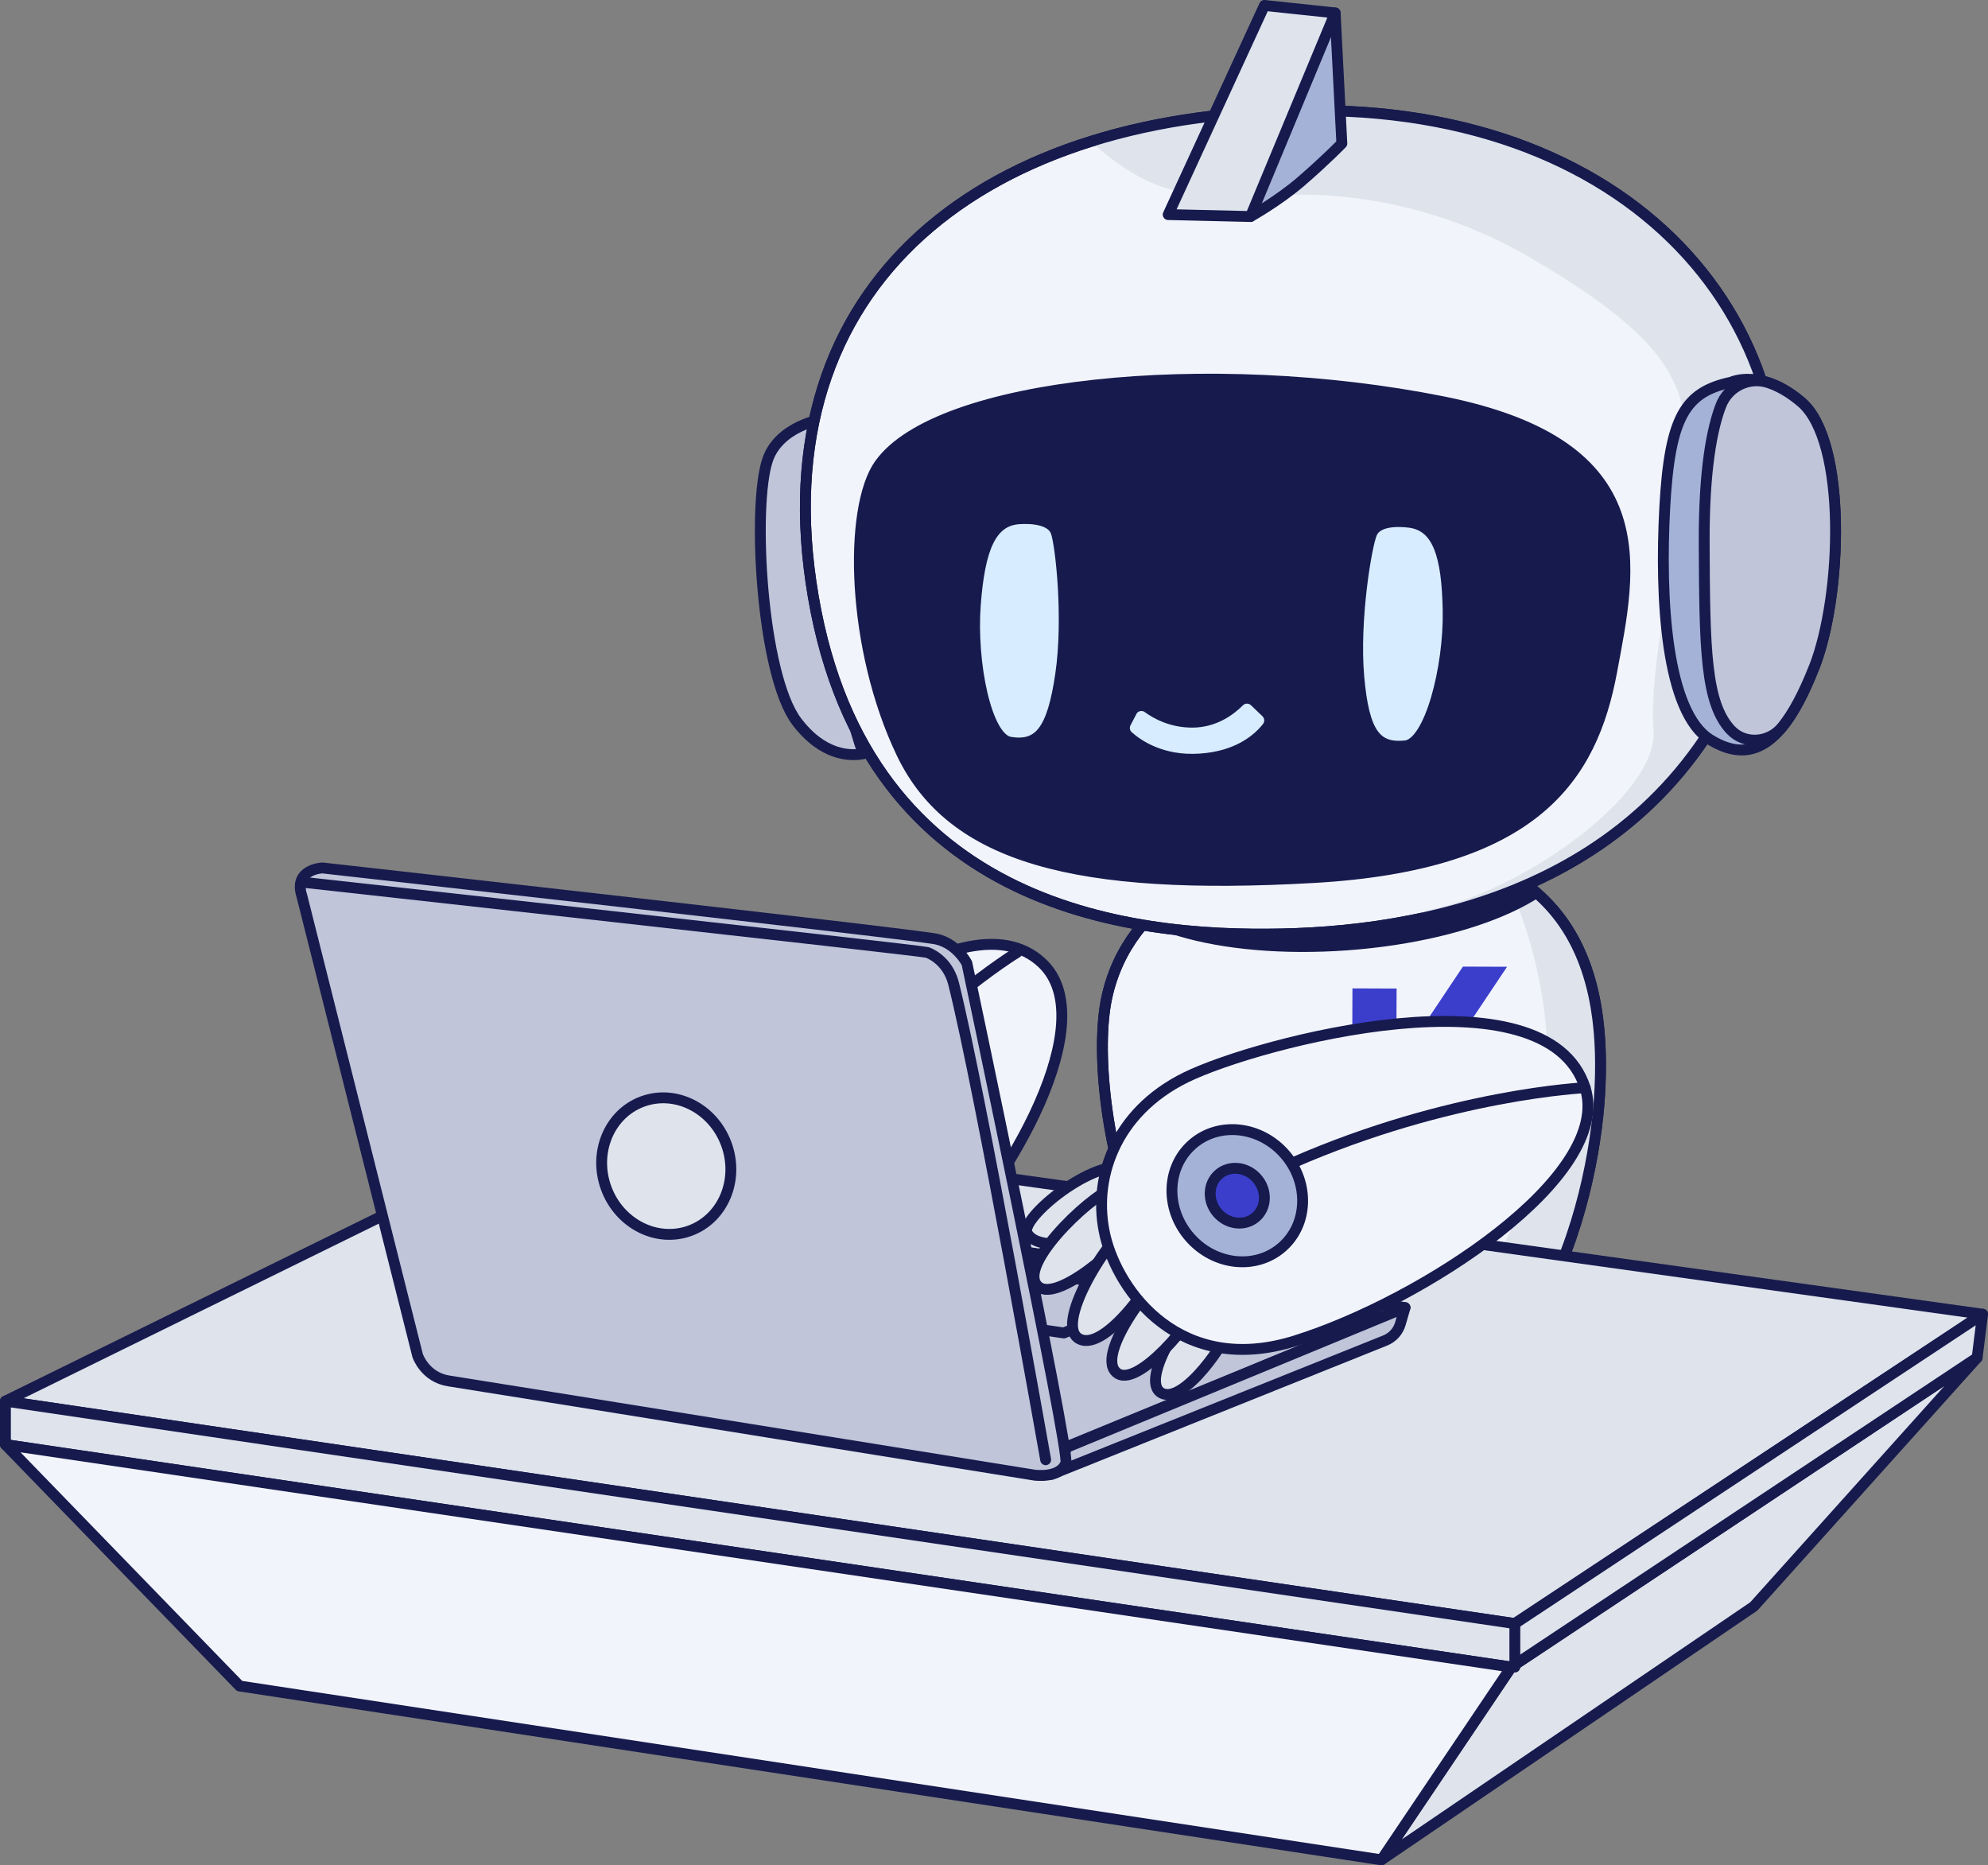 <?xml version="1.0" encoding="UTF-8"?>
<svg id="Render" xmlns="http://www.w3.org/2000/svg" xmlns:xlink="http://www.w3.org/1999/xlink" viewBox="0 0 366 343.36">
  <rect x="0" y="0" width="366" height="343.36" fill="#808080" stroke="none"/>
  <defs>
    <style>
      .cls-1 {
        fill: #fdae57;
      }

      .cls-1, .cls-2, .cls-3, .cls-4, .cls-5, .cls-6, .cls-7, .cls-8, .cls-9, .cls-10, .cls-11 {
        stroke: #161a4d;
        stroke-linecap: round;
        stroke-linejoin: round;
        stroke-width: 2px;
      }

      .cls-2 {
        fill: #ffd2ad;
      }

      .cls-3 {
        fill: none;
      }

      .cls-4 {
        fill: #fff;
      }

      .cls-5 {
        fill: #c0c5da;
      }

      .cls-12, .cls-8 {
        fill: #3b3ecb;
      }

      .cls-6, .cls-13 {
        fill: #dfe3ec;
      }

      .cls-14 {
        clip-path: url(#clippath-1);
      }

      .cls-7 {
        fill: #f2f4fb;
      }

      .cls-9 {
        fill: #a5b2d7;
      }

      .cls-10 {
        fill: #161a4d;
      }

      .cls-11 {
        fill: #d7ecff;
      }

      .cls-15 {
        clip-path: url(#clippath);
      }
    </style>
    <clipPath id="clippath">
      <path class="cls-3" d="M246.4,155c-19.97.96-38.71,10.33-42.64,28.66-3.93,18.32,6.02,72.47,42.46,77.33s47.11-39.5,48.28-59.51c1.18-20-2.79-48.65-48.1-46.48Z"/>
    </clipPath>
    <clipPath id="clippath-1">
      <path class="cls-3" d="M236.04,171.92c28.88-.63,72.84-9.54,87.97-57.4,15.13-47.86-17.34-92.66-78.72-94.12-61.38-1.46-104.31,29.68-95.99,86.71,8.76,60.1,58.48,65.42,86.74,64.81Z"/>
    </clipPath>
  </defs>
  <g id="Enterprise">
    <polyline class="cls-6" points="254.33 342.36 322.89 295.7 364 249.92 278.23 306.87 254.33 342.36"/>
    <g id="Tapemeasure">
      <g id="Hand_2" data-name="Hand 2">
        <g>
          <g>
            <path class="cls-6" d="M166.85,233.3c-3.16-3.75-9.56-3.1-9.04,5.23.57,9.06,2.63,13.73,5.27,14.07s7.56-14.8,3.77-19.3Z"/>
            <path class="cls-6" d="M120.72,238.02c3.41,2.87,12.1-9.9,11.54-11.88-.87-3.07-2.83-4.24-5.14-2.84-2.31,1.4-9.52,12.11-6.4,14.72Z"/>
            <path class="cls-6" d="M143.96,254.22c4.75,1.37,11.1-15.86,9.89-17.64-1.88-2.77-4.47-3.05-6.73-.54-2.26,2.52-7.49,16.93-3.16,18.17Z"/>
            <path class="cls-6" d="M133.18,250.98c3.94,3.41,15.12-12.62,14.15-14.87-.93-2.16-3.62-4.65-6.47-2.81s-11.31,14.55-7.68,17.68Z"/>
            <path class="cls-6" d="M126.66,245.37c4.47,2.11,13.5-13.87,12.6-15.82-1.41-3.03-3.92-3.73-6.55-1.61-2.63,2.12-10.12,15.5-6.04,17.43Z"/>
          </g>
          <ellipse class="cls-4" cx="145.34" cy="227.01" rx="13.78" ry="17.46" transform="translate(-123.63 209.32) rotate(-53.61)"/>
        </g>
        <path class="cls-7" d="M191.91,177.33c10.99,10.49-5.49,39.66-20.57,55.32-13.63,14.17-30.28,10.52-36.55,3.56-6.27-6.96-9.87-18-2.34-28.67,7.53-10.67,44.39-44.59,59.46-30.21Z"/>
        <ellipse class="cls-9" cx="145.9" cy="218.1" rx="10.31" ry="11.14" transform="translate(-109.46 278.48) rotate(-69.52)"/>
        <ellipse class="cls-8" cx="145.9" cy="218.1" rx="4.28" ry="4.62" transform="translate(-109.46 278.48) rotate(-69.52)"/>
        <path class="cls-3" d="M187.24,175.33s-18.82,11.43-36.03,33.75"/>
      </g>
      <g id="Body">
        <g>
          <path class="cls-1" d="M247.46,263.74c-1.37,6.89-5.3,33.93,3.18,27.92,0,0,4.77,20.32,10.25,14.49,0,0,6.36,11.13,10.25,10.25,3.89-.88,2.3-13.96,2.3-13.96,0,0,8.13,2.3,2.3-17.14,0,0,6.54-2.3-1.41-12.55-7.95-10.25-12.9-13.43-12.9-13.43,0,0-11.47-8.07-13.96,4.42Z"/>
          <path class="cls-2" d="M251,258.08c-1.48,1.96-5.83,28.45,2.83,22.44,0,0,2.47,15.02,7.07,9.01,0,0,2.3,6.89,5.66,6.19s-.18-12.72-.18-12.72c0,0,5.66,3.71.71-8.13,0,0,3.95-2.54-4.06-10.78-6.19-6.36-9.67-9.12-12.02-6.01Z"/>
        </g>
        <g>
          <path class="cls-5" d="M271.41,250.72c-.62-3.88-8.75-5.8-18.15-4.29-9.4,1.51-16.52,5.89-15.89,9.77l1.07,6.66c.62,3.88,8.75,5.8,18.15,4.29,9.4-1.51,16.52-5.89,15.89-9.77l-1.07-6.66h0Z"/>
          <path class="cls-7" d="M246.4,155c-19.97.96-38.71,10.33-42.64,28.66-3.93,18.32,6.02,72.47,42.46,77.33s47.11-39.5,48.28-59.51c1.18-20-2.79-48.65-48.1-46.48Z"/>
          <g>
            <path class="cls-12" d="M269.26,198.35l-12.2-.04.06-16.34-8.13-.03-.06,16.34c-.02,4.51,3.61,8.18,8.1,8.2l12.2.04c4.49.02,8.14-3.63,8.16-8.14l.03-8.17-8.13-.03-.03,8.17Z"/>
            <path class="cls-12" d="M269.33,177.93l-8.17,12.22,8.13.03,8.17-12.22-8.13-.03Z"/>
          </g>
        </g>
        <g>
          <g class="cls-15">
            <path class="cls-13" d="M276.9,161.09s23.41,42.83-9.79,82.45c-18.73,22.36-38.08,11.23-38.08,11.23,0,0,41.41,26.86,64.17-1.29,22.76-28.15,10.14-85.29,10.14-85.29,0,0-11.97-25.06-26.45-7.1Z"/>
            <ellipse class="cls-10" cx="246.83" cy="157.68" rx="43.01" ry="16.3" transform="translate(-10.79 18.32) rotate(-4.16)"/>
          </g>
          <path class="cls-3" d="M246.4,155c-19.97.96-38.71,10.33-42.64,28.66-3.93,18.32,6.02,72.47,42.46,77.33s47.11-39.5,48.28-59.51c1.18-20-2.79-48.65-48.1-46.48Z"/>
        </g>
      </g>
      <g id="Head">
        <path class="cls-5" d="M153.47,117.23c-3.3-17.28-.53-32.82,1.01-40.42-3.75-.02-11.16,1.94-13.16,7.84-2.87,8.44-1.16,39.56,5.37,48.18,4.85,6.39,9.92,6.36,12.22,5.92-1.59-4.64-3.53-11.54-5.43-21.52Z"/>
        <path class="cls-7" d="M236.04,171.92c28.88-.63,72.84-9.54,87.97-57.4,15.13-47.86-17.34-92.66-78.72-94.12-61.38-1.46-104.31,29.68-95.99,86.71,8.76,60.1,58.48,65.42,86.74,64.81Z"/>
        <g>
          <g class="cls-14">
            <path class="cls-13" d="M234.8,36.07s22.87-2.88,47.36,11.6c24.49,14.48,29.52,22.92,28.07,38.4-1.45,15.48-6.73,36.55-5.81,48.33.92,11.78-23.54,29.03-40.07,32.81-16.52,3.78,28.67,7.16,28.67,7.16l60.48-55.22,6.25-107.89-74.78-26.85-86.93,38.71s8.88,10.51,19.47,12.14c10.59,1.64,17.29.79,17.29.79Z"/>
          </g>
          <path class="cls-3" d="M236.04,171.92c28.88-.63,72.84-9.54,87.97-57.4,15.13-47.86-17.34-92.66-78.72-94.12-61.38-1.46-104.31,29.68-95.99,86.71,8.76,60.1,58.48,65.42,86.74,64.81Z"/>
        </g>
        <path class="cls-9" d="M230.22,39.86s5.17-2.88,9.38-6.52c4.6-3.98,7.44-6.93,7.44-6.93l-1.23-24.02-18.35,16.99,2.77,20.48Z"/>
        <path class="cls-9" d="M318.7,70.36c-8.46,1.82-11.29,6.33-12.21,23.07-.91,16.74.22,37.75,8.41,42.76,8.19,5.01,13.95-.25,19.1-13.36,5.15-13.11,6.1-41.57-2.37-48.81-7.35-6.29-12.93-3.66-12.93-3.66Z"/>
        <path class="cls-5" d="M334,122.83c5.15-13.11,6.1-41.57-2.37-48.81-2.24-1.91-4.31-3-6.11-3.59-3.54-1.15-7.35.74-8.69,4.21-1.59,4.12-3.14,11.66-3.08,25.43.08,19.45.25,29.36,4.89,34.3,2.59,2.75,7.06,2.4,9.45-.53,2.1-2.57,4.04-6.28,5.9-11.01Z"/>
        <polygon class="cls-6" points="215.07 39.5 230.22 39.86 245.81 2.38 232.79 1 215.07 39.5"/>
      </g>
      <g id="Face_Wide_eyed" data-name="Face Wide eyed">
        <path class="cls-10" d="M161.94,85.46c-5.77,8.14-5.15,33.95,4.07,53.19,9.22,19.24,31.99,25.37,75.78,22.89,40.86-2.32,51.31-18.55,54.92-37.89,3.61-19.34,8.93-41.73-31.19-49.72-43.01-8.56-92.98-3.4-103.57,11.53Z"/>
        <path class="cls-11" d="M259.49,96.14c5.25.66,6.94,6.11,7.12,16.28.19,10.5-3.38,24.44-7.89,24.89-5.35.53-7.64-2.25-8.56-12.72-.92-10.46,1.4-24.21,2.39-26.45.99-2.25,4.57-2.3,6.95-2Z"/>
        <path class="cls-11" d="M208.31,131.01l-1.06,2.03c-.44.84-.26,1.86.44,2.49,1.92,1.71,6.29,4.66,13.25,4.19,7.11-.47,10.77-3.79,12.37-5.83.66-.84.57-2.03-.2-2.77l-2.09-2.01c-.81-.77-2.09-.79-2.88,0-1.58,1.59-4.55,3.84-8.67,3.83-3.7-.01-6.47-1.46-8.13-2.67-1.02-.74-2.46-.39-3.04.73Z"/>
        <path class="cls-11" d="M187.61,95.49c-5.28.35-7.28,5.7-8.05,15.84-.8,10.47,1.95,24.6,6.43,25.31,5.31.84,7.77-2.11,9.29-12.51,1.52-10.39,0-23.94-.85-26.24-.86-2.3-4.43-2.56-6.82-2.4Z"/>
      </g>
    </g>
    <polygon class="cls-6" points="1 257.92 278.89 298.87 365 241.92 106.78 205.92 1 257.92"/>
    <g id="Computer">
      <path class="cls-5" d="M81.56,249.54l70.18-23.95c.73-.25,1.5-.32,2.26-.21l104.67,15.32-62,25.5-115.11-16.67Z"/>
      <path class="cls-5" d="M161.59,240.41l20.89-7.13c.22-.07.45-.09.67-.06l31.16,4.56-18.46,7.59-34.27-4.96Z"/>
      <path class="cls-5" d="M193.67,271.37l61.39-24.63c1.33-.55,2.35-1.67,2.75-3.06l.86-2.97-62.17,25.67-2.83,5Z"/>
      <path class="cls-5" d="M55.56,164.87l21.33,84.67s1.33,4,5.78,4.67c4.44.67,107.78,17.33,107.78,17.33,0,0,4.67.67,5.78-2.22.81-2.12-18.22-92-18.22-92,0,0-1.78-3.56-5.56-4.44s-113.11-13.11-113.11-13.11c0,0-5.33.22-3.78,5.11Z"/>
      <path class="cls-3" d="M192.51,268.71s-11.92-67.51-16.94-87.61c-1.11-4.44-4.63-5.71-4.89-5.78-1.78-.44-114.67-12.89-114.67-12.89"/>
      <ellipse class="cls-6" cx="122.67" cy="214.65" rx="11.78" ry="12.67" transform="translate(-66.97 56.03) rotate(-20.34)"/>
    </g>
    <polygon class="cls-6" points="278.89 298.87 1 257.92 1 265.92 278.23 306.87 364 249.92 365 241.92 278.89 298.87"/>
    <g id="Hand_2-2" data-name="Hand 2">
      <g>
        <path class="cls-6" d="M207.77,215.03c5.24,1.76,7.22,8.74-1.74,11.64-9.73,3.15-15.49,2.94-16.93.31-1.44-2.63,12.38-14.06,18.67-11.95Z"/>
        <path class="cls-6" d="M213.86,256.44c-4.42-2.39,5.37-16.79,7.67-17.02,3.59-.36,5.62,1.21,5.11,4.21-.51,3-8.75,14.99-12.78,12.81Z"/>
        <path class="cls-6" d="M190.85,236.51c-3.4-4.41,12.03-18.21,14.39-17.68,3.68.83,5.06,3.42,3.35,6.83-1.7,3.41-14.64,14.87-17.74,10.85Z"/>
        <path class="cls-6" d="M198.73,246.47c-5.21-2.72,6.96-21.09,9.73-21,2.65.08,6.37,1.87,5.63,5.62s-10.56,17.88-15.35,15.38Z"/>
        <path class="cls-6" d="M205.47,252.59c-4.06-3.81,8.94-19.91,11.36-19.76,3.77.23,5.54,2.56,4.41,6.2-1.13,3.64-12.06,17.03-15.77,13.56Z"/>
        <ellipse class="cls-4" cx="221.71" cy="225.57" rx="15.54" ry="19.68" transform="translate(-63.9 89.68) rotate(-20.05)"/>
      </g>
      <path class="cls-7" d="M291.83,200.23c5.18,16.32-29.98,39.26-53.37,46.59-21.15,6.62-32.56-9.03-34.99-19.3-2.44-10.28,1.66-22.73,14.89-29.21,13.23-6.47,66.36-20.46,73.47,1.92Z"/>
      <ellipse class="cls-9" cx="227.79" cy="220.13" rx="11.62" ry="12.56" transform="translate(-88.49 202.42) rotate(-40.82)"/>
      <ellipse class="cls-8" cx="227.79" cy="220.13" rx="4.82" ry="5.21" transform="translate(-88.49 202.42) rotate(-40.82)"/>
      <path class="cls-3" d="M291.83,200.23s-24.8,1.11-53.9,13.86"/>
    </g>
    <polyline class="cls-7" points="1 265.92 44.11 310.36 254.33 342.36 278.23 306.87 1 265.92"/>
    <line class="cls-6" x1="278.89" y1="298.87" x2="278.89" y2="306.87"/>
  </g>
</svg>